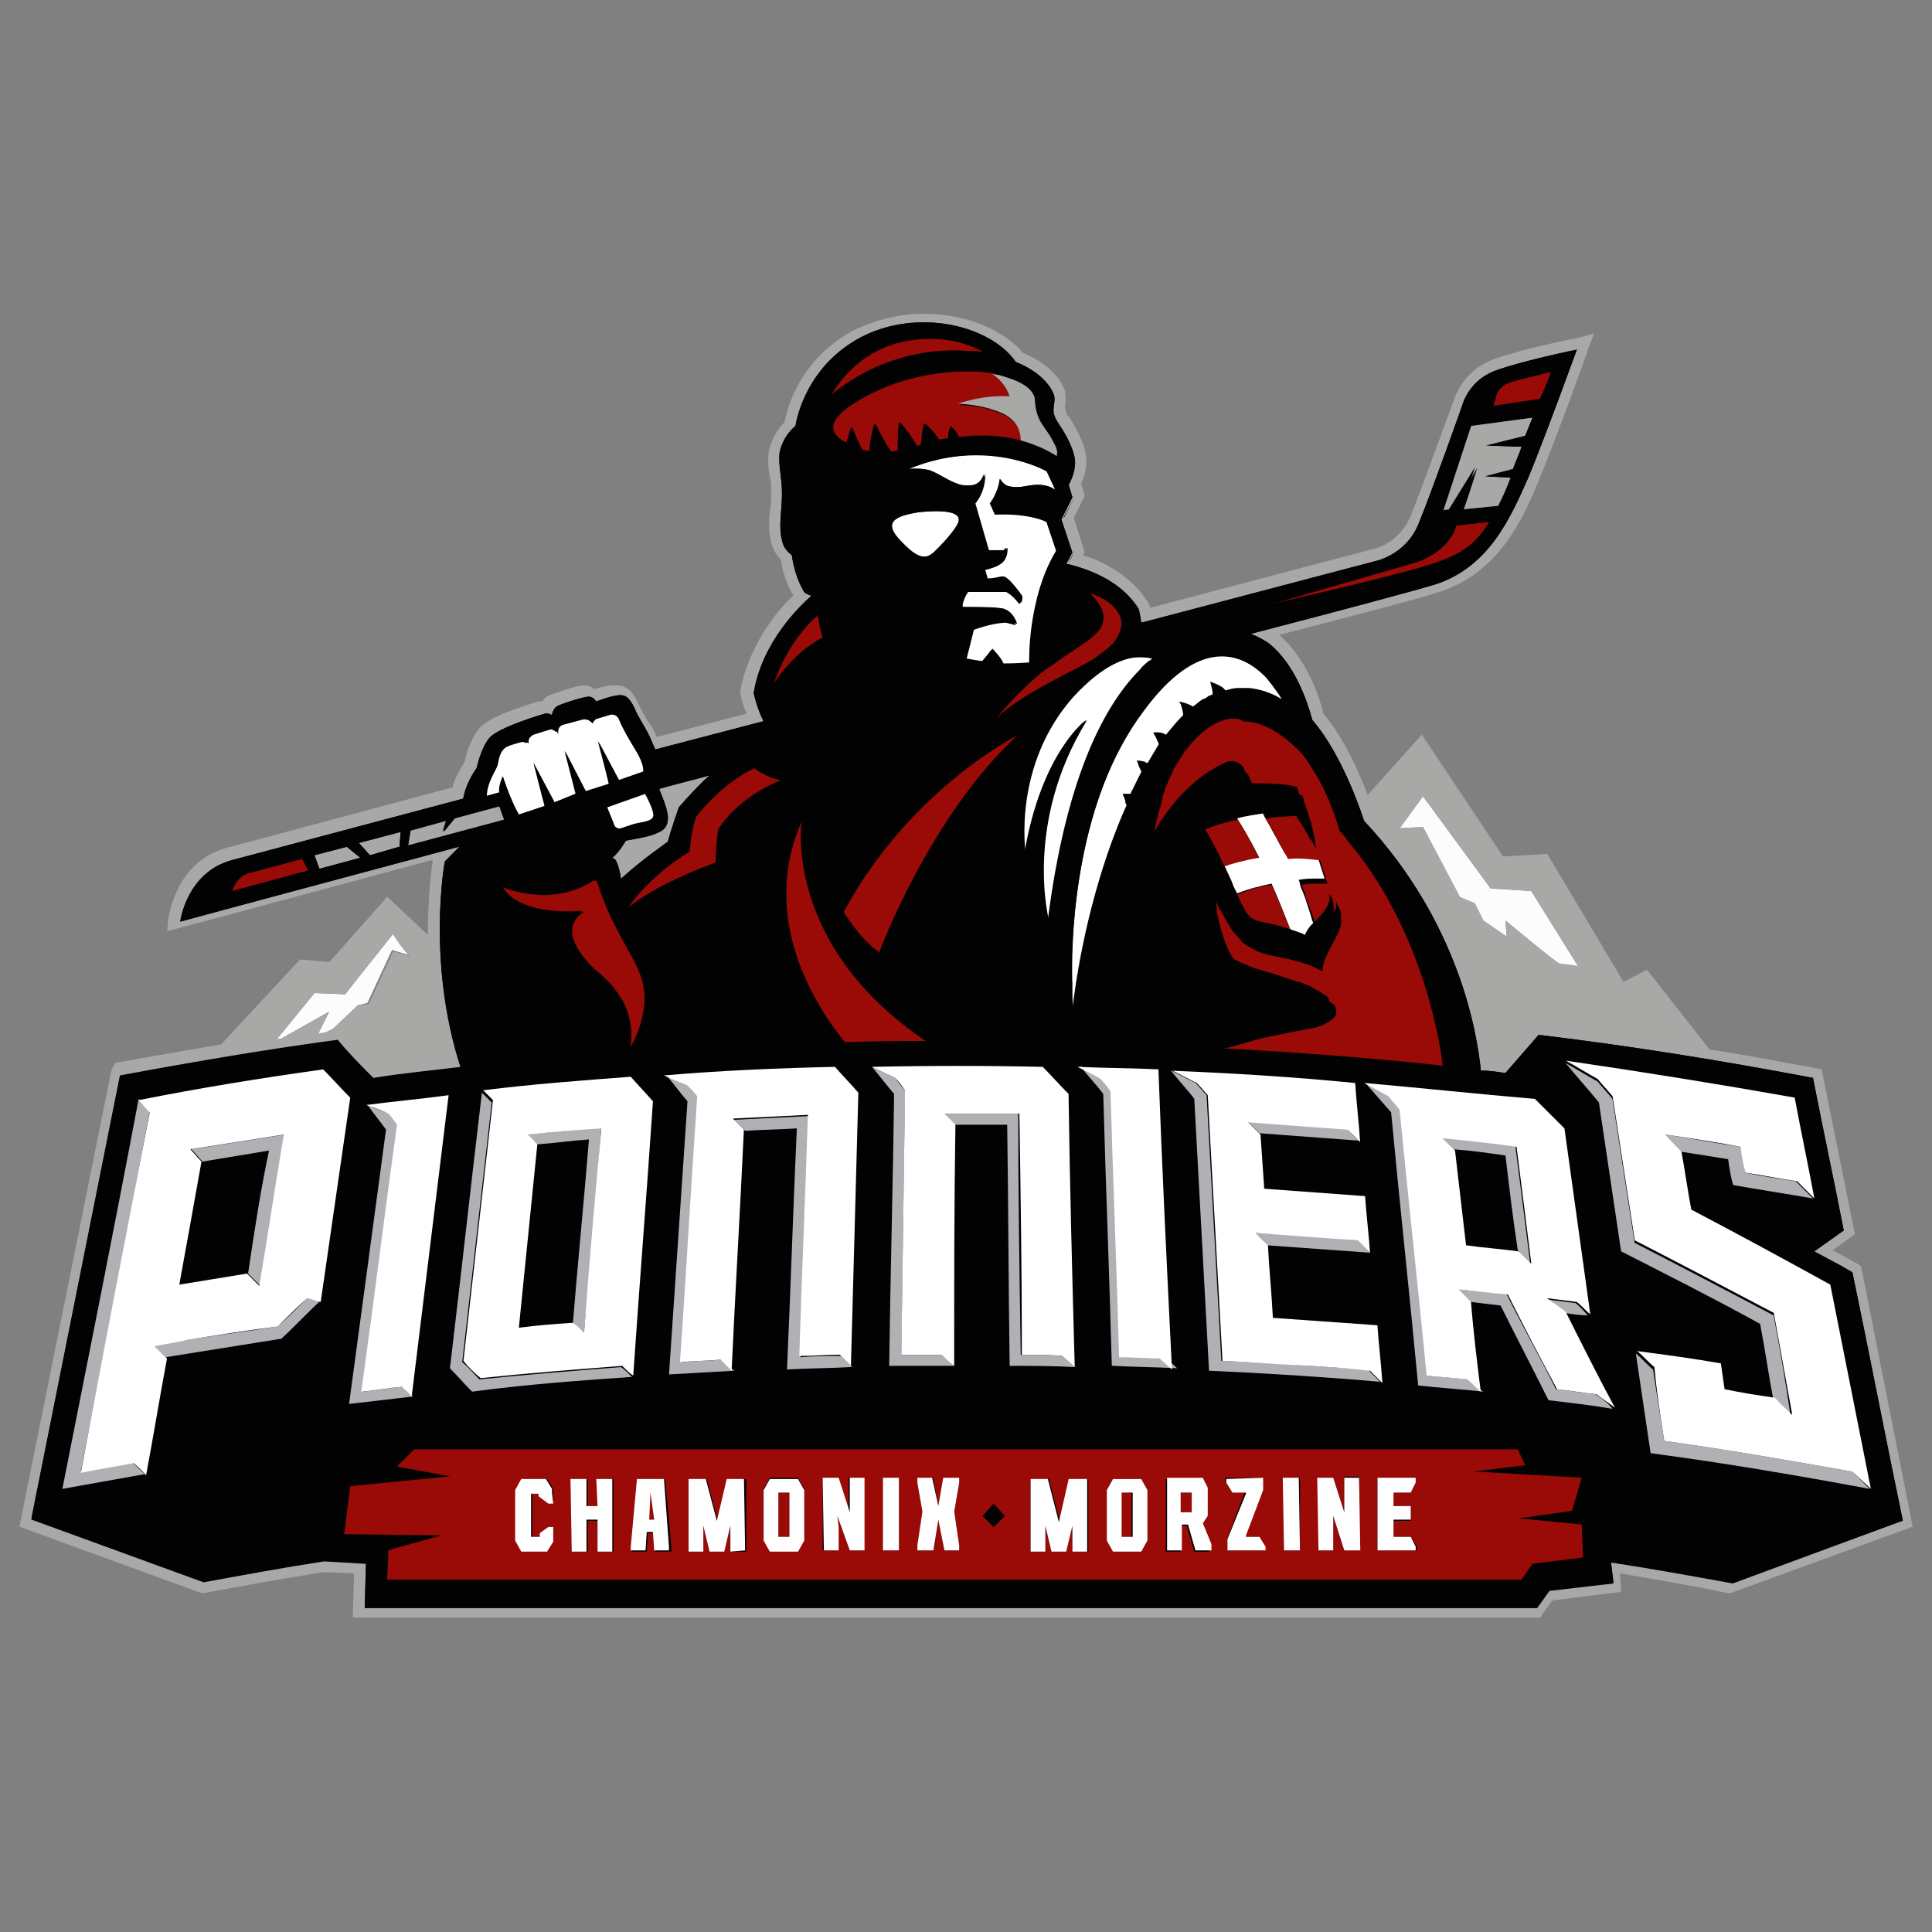 <?xml version="1.0" encoding="UTF-8"?>
<svg xmlns="http://www.w3.org/2000/svg" version="1.1" viewBox="0 0 250 250">
  <rect x="0" y="0" width="250" height="250" fill="#808080" stroke="none"/>
  <defs>
    <style>
      .cls-1 {
        fill: #020203;
      }

      .cls-2 {
        fill: #9a0a07;
      }

      .cls-3 {
        fill: #a8a8a7;
      }

      .cls-4 {
        fill: #b0b1b5;
      }

      .cls-5 {
        fill: #fff;
      }

      .cls-6 {
        fill: #fcfcfc;
      }
    </style>
  </defs>
  <!-- Generator: Adobe Illustrator 28.6.0, SVG Export Plug-In . SVG Version: 1.2.0 Build 709)  -->
  <g>
    <g id="Calque_1">
      <g>
        <path class="cls-6" d="M188.92,116.09l1.91.8,1.11,2.23,3.02,2.07-.16-2.07s6.69,5.57,7,5.57c.48.16,2.39.32,2.39.32l-6.05-9.71-5.25-.32-8.76-11.94-3.02,4.14,3.02-.16,4.78,9.07Z"/>
        <path class="cls-6" d="M46.28,130.09l1.27-.32,3.18-6.85,2.07.64-1.11-1.43-.96-1.43-6.05,7.96-3.98-.16-4.94,6.05c.16,0,.48,0,.64-.16l6.21-3.5-1.43,2.87c.32,0,.64-.16.96-.16l.96-.48,3.18-3.02Z"/>
        <path class="cls-3" d="M240.81,163.84l-.48-.32c-1.11-.64-2.07-1.11-3.18-1.75l2.87-2.07-4.3-21.33-.8-.16c-4.62-.8-9.07-1.75-13.69-2.39l-8.12-10.35-3.02,1.59-9.87-16.56-5.73.32-10.51-15.76-7,7.8c-1.11-2.87-3.02-7.32-5.73-10.51-.64-2.71-2.39-7.32-5.73-10.19,12.26-3.18,18.94-4.94,20.22-5.41,8.28-2.39,11.46-9.87,13.53-14.96,2.23-5.41,6.21-16.4,6.21-16.56l.8-2.07-2.39.64c-.32,0-7.16,1.43-10.67,2.71-3.82,1.43-4.94,4.78-5.09,5.25-.32.8-3.98,10.98-5.57,14.96-1.43,3.5-4.62,4.3-4.78,4.3h0l-28.97,7.64c0-.32-.16-.48-.16-.48v-.16l-.16-.16c-2.23-3.5-5.89-5.25-8.44-6.05l.32-.32h0l-1.43-4.46,1.43-2.87h0l-.48-1.59c.48-.96.8-2.23.64-3.66-.32-1.91-1.43-3.66-2.07-4.78-.16-.16-.16-.32-.32-.32-.32-.64-.32-.8-.32-1.43.16-.96,0-1.43,0-1.75-.16-.48-1.11-3.18-5.41-4.94-2.71-3.18-7.64-5.09-12.89-5.09-3.18,0-6.21.8-8.91,2.07-7,3.66-8.76,10.03-9.07,11.94-1.75,1.75-2.07,3.82-2.07,3.98h0c-.16,1.27,0,2.23.16,3.18.16.64.16,1.27.16,2.07,0,.64,0,1.43-.16,2.23-.16,1.43-.16,2.87.16,4.14.32,1.11.8,1.75,1.27,2.23.16,1.27.64,3.02,1.59,4.62-2.23,2.07-5.73,6.53-6.85,12.26v.32s.16,1.27.8,2.71l-11.62,3.02h0c-.32-.8-.8-1.59-1.27-2.23-.48-.8-.8-1.43-1.11-2.07-.32-.64-.96-2.39-2.87-2.39h-.8c-.64.16-1.43.32-2.07.48-.32-.32-.8-.48-1.27-.48-.96,0-4.14,1.11-4.78,1.43-.32.16-.48.48-.64.64h-.48c-1.43.48-6.53,1.91-7.8,3.66-1.11,1.43-1.59,3.34-1.75,4.14-.8,1.27-1.43,2.55-1.59,3.34l-29.13,7.8c-6.69,1.75-7.48,8.76-7.64,9.07l-.16,1.75,1.75-.48c4.3-1.11,22.45-6.05,32.63-8.76-.16,1.27-.64,4.78-.64,9.71l-5.25-4.94-7.48,8.44-3.82-.32-10.19,10.98c-4.62.8-9.23,1.59-13.69,2.39l-.48.8-11.94,59.22,23.56,8.6h.32c5.09-.96,10.35-1.91,15.44-2.71l3.98.16-.16,5.73h153.62l1.59-2.23,8.91-1.11-.16-2.39c4.78.8,9.39,1.59,14.01,2.55h.32l23.56-8.6-6.69-33.75ZM41.18,133.76l1.43-2.87-6.21,3.5c-.16,0-.48,0-.64.16l4.94-6.05,3.98.16,6.21-7.8.96,1.43,1.11,1.43-2.07-.64-3.18,6.85-1.43.16-3.18,3.02-.96.48c-.32.16-.64.16-.96.16M57.9,137.1v-.16.16h0M184.14,103.03l8.76,11.94,5.25.32,6.05,9.71s-1.91-.32-2.39-.32c-.48-.16-7-5.57-7-5.57l.16,2.07-3.02-2.07-1.11-2.23-1.91-.8-4.78-9.07-3.02.16,3.02-4.14Z"/>
        <path class="cls-1" d="M246.23,196.8c-2.23-10.67-4.3-21.49-6.53-32.16-1.59-.96-3.18-1.75-4.94-2.71l3.82-2.71c-1.27-6.53-2.71-13.21-3.98-19.74-11.78-2.23-23.56-4.14-35.5-5.57l-4.3,4.94c-1.11-.16-2.07-.32-3.18-.32-.48-4.94-2.87-19.26-15.12-32.32,0,0-2.55-8.28-6.69-13.05-.64-2.39-2.23-7.16-5.57-9.87-.64-.48-1.59-.96-2.39-1.27,12.89-3.34,21.65-5.73,23.24-6.21,7.48-2.07,10.35-8.76,12.74-14.17,2.23-5.41,6.21-16.4,6.21-16.4,0,0-7,1.43-10.51,2.71-3.5,1.27-4.3,4.46-4.3,4.46,0,0-3.82,10.83-5.57,15.12-1.59,4.3-5.73,5.09-5.73,5.09l-30.25,7.96c-.16-1.11-.32-1.75-.32-1.75-2.55-4.14-7.48-5.41-9.39-5.89.32-.48.48-.96.8-1.43h0l-1.43-4.3,1.43-2.87h0l-.48-1.59c.32-.64.96-1.91.8-3.34-.32-1.91-1.59-3.82-2.23-4.78-.48-.8-.64-1.27-.48-2.23.16-.96,0-1.27,0-1.27,0,0-.64-2.55-4.94-4.3-3.34-4.78-12.74-7-20.06-3.18-7.48,3.98-8.44,11.46-8.44,11.46-1.75,1.43-2.07,3.5-2.07,3.5-.16,1.75.32,3.18.32,5.25s-.48,4.3,0,6.05c.16.96.8,1.59,1.27,1.91.16,1.27.64,3.18,1.59,4.78,0,0,.32.32.96.48-1.43,1.27-6.37,5.89-7.48,12.58,0,0,.32,1.75,1.27,3.66l-14.01,3.66c-.16-.32-.32-.8-.48-1.11-.64-1.59-1.75-3.02-2.23-4.3-.64-1.27-1.11-1.75-2.23-1.59s-2.71.8-2.71.8c0,0-.32-.64-.96-.64s-3.66.96-4.14,1.27-.64,1.11-.64,1.11c-.48-.32-.96-.16-.96-.16,0,0-6.05,1.75-7.16,3.18s-1.59,3.82-1.59,3.82c-1.11,1.59-1.59,3.02-1.75,3.98l-29.93,7.96c-5.89,1.59-6.69,7.96-6.69,7.96,4.62-1.27,27.22-7.32,36.14-9.71-.48.48-1.27,1.27-1.91,2.07,0,0-2.39,12.89,2.07,26.59-3.82.48-7.48.8-11.3,1.43-1.59-1.59-3.18-3.18-4.62-4.94-9.39,1.27-18.78,2.87-28.18,4.62-3.82,19.1-7.64,38.21-11.46,57.31l22.29,8.12c5.25-.96,10.35-1.91,15.6-2.71l5.41.32-.16,5.73h151.71l1.59-2.23,8.28-.96-.32-2.71c5.25.8,10.51,1.75,15.76,2.71l21.97-8.12ZM86.4,105.42c-.16-1.11-.8-2.55-1.11-3.34,2.23-.64,4.3-1.11,6.53-1.75-1.43,1.27-2.87,2.87-3.98,4.14,0,0-.96,2.71-1.43,4.46,0,0-3.66,2.55-6.05,4.78-.32-2.07-.8-2.55-.8-2.55-.16,0-.16-.16-.32-.16.96-.8,1.75-2.23,1.75-2.23,0,0,3.18-.48,3.98-.96.96-.32,1.59-.96,1.43-2.39"/>
        <path class="cls-2" d="M110.43,52.25c-3.98,2.55-2.71,4.14-.8,5.09,0-.48.32-1.11.64-2.07,0,0,.64,1.59,1.27,2.87.32.16.8.16,1.11.32.16-.8.32-2.55.64-3.66,0,0,1.11,2.39,2.07,3.66.32,0,.64-.16.96-.16,0-.8,0-2.71.16-3.66,0,0,1.43,1.59,2.23,3.18.16,0,.32,0,.32-.16q.16,0,.32-.16c0-.64,0-1.91.32-2.71,0,0,1.11.8,1.91,2.23.32,0,.8-.16,1.27-.16,0-.48.16-1.11.16-1.59,0,0,.64.48,1.11,1.43,2.39-.32,5.25-.16,8.12.48,0-2.23-1.59-3.34-3.5-3.98-2.23-.8-4.62-.8-4.62-.8,3.5-1.27,6.53-1.11,6.53-1.11-.48-1.43-1.43-2.39-2.07-3.02-4.14-.64-11.78-.16-18.15,3.98"/>
        <path class="cls-2" d="M124.92,45.4c.96,0,1.75.16,2.39.16-1.43-.8-4.94-2.39-10.03-1.43-6.85,1.27-9.71,7-9.71,7,0,0,6.85-6.37,17.35-5.73"/>
        <path class="cls-3" d="M130.65,51.29s-3.02-.32-6.69.96c0,0,2.23,0,4.62.8,2.07.64,3.5,1.75,3.5,3.98,1.59.48,3.18,1.11,4.62,2.07.16-.48.16-.96-.32-1.75-.64-1.43-1.59-2.23-2.07-3.5s-.32-2.23-.48-2.55c-.16-.32-.48-1.59-3.82-2.55-.48-.16-.96-.32-1.59-.32.8.48,1.75,1.43,2.23,2.87"/>
        <path class="cls-1" d="M138.29,72.78c.32-.48.48-.96.8-1.43h0c-.32.48-.64.96-.8,1.43h0"/>
        <polygon class="cls-1" points="137.66 67.05 139.09 64.19 139.09 64.19 137.66 66.89 137.66 67.05"/>
        <path class="cls-2" d="M106.45,82.5c-.32-1.11-.48-2.07-.64-2.87-1.11.96-3.98,3.82-5.73,8.91,0,0,2.39-3.98,6.37-6.05"/>
        <path class="cls-5" d="M130.49,62.91c.64.16,1.27.16,2.23,0,.8-.16,2.39-.48,3.82.48l-1.11-2.39s-7.64-4.46-17.99-.32c0,0,1.59-.16,2.71.16,1.27.32,2.71,1.59,4.14,1.91,1.43.32,2.55,0,3.02-1.43,0,0,.16,2.07-1.27,3.82l1.75,6.05h2.07l.32-.32s.16.8-.48,1.75c-.64.8-2.39,1.11-2.39,1.11l.32,1.27s.48,0,1.27-.16c.64-.16.96,0,1.27.16.32.32,1.59,1.59,1.91,2.23,0,0,.16.48-.16.96,0,0-.96-1.27-1.75-1.59h-4.94s-.48.32-.64,1.11c-.32.8-.16.96-.16.96,0,0,4.14,0,4.78.16s1.75.64,2.23,2.07l-1.27-.32c-.64,0-2.07.16-4.3.96l-.96,3.82s1.43.32,2.07.32c0,0,.96-1.11,1.27-1.59,0,0,1.11,1.11,1.43,1.91,0,0,1.91,0,3.5-.16,0,0-.32-8.28,3.5-14.49l-1.27-3.82s-2.07-1.27-6.69-.96l-.64-1.43s1.11-1.43,1.27-3.18c0,0,.48.8,1.11.96"/>
        <path class="cls-5" d="M116.64,70.08c2.39,2.55,3.34,2.07,4.14,1.43,0,0,2.39-2.23,3.18-3.82.64-1.43-1.59-1.75-4.94-1.43-3.18.48-4.94,1.27-2.39,3.82"/>
        <path class="cls-5" d="M65.06,100.48s.96,3.02,2.07,4.94l3.34-1.11c-.32-1.59-1.43-5.57-1.43-5.57l2.71,5.09,2.87-.96c-.32-1.43-1.43-5.57-1.43-5.57l2.71,5.25,3.02-.96c-.32-1.43-1.43-5.57-1.43-5.57l2.71,5.09,3.18-1.11s0-.96-.96-2.71c-.96-1.43-1.75-2.87-2.23-4.14-.16-.48-.8-.8-1.27-.64l-1.59.48c-.16,0-.32.16-.48.32l-.16.32-.16-.16c-.32-.32-.8-.48-1.27-.32l-2.39.64c-.48.16-.64.48-.64.96v.32l-.16-.48c-.32-.16-.64-.32-.96-.16l-2.07.64c-.32.16-.64.48-.64.8v.32l-.32-.16c-.16,0-.32-.16-.64,0-.48.16-1.27.32-1.91.64-.8.48-.96,1.43-1.11,2.23-.16.8-1.43,2.23-1.43,4.3l1.75-.48c-.32-.16-.16-1.27.32-2.23"/>
        <path class="cls-5" d="M79.39,106.69c.16.32.64.64.96.48.48-.16.96-.32,1.43-.48.96-.32,2.39-.32,2.71-.96.32-.64-1.11-3.18-1.11-3.18l-4.94,1.75.96,2.39Z"/>
        <path class="cls-2" d="M200.7,48.11s-4.46,1.11-5.57,1.43c-1.11.48-1.59,1.43-1.59,1.43l-.64,1.59,6.37-.96c.96-2.07,1.43-3.5,1.43-3.5"/>
        <path class="cls-3" d="M190.83,60.53s-.8,2.71-1.75,5.41l4.78-.48c.48-.96,1.11-2.23,1.59-3.66l-3.34-.16,3.66-.96c.32-.96.8-1.91,1.11-2.87l-4.62-.16,5.09-1.27c.32-.8.64-1.59.96-2.39l-8.28,1.11-3.82,10.98,1.27-.16,3.34-5.41Z"/>
        <path class="cls-2" d="M192.74,67.53l-4.3.48c0,.16-.16.32-.16.48-1.27,3.18-5.09,4.3-5.09,4.3l-20.38,5.89s12.58-2.87,19.74-4.78c6.05-1.59,8.12-3.02,10.19-6.37"/>
        <path class="cls-2" d="M135.27,86.63c-3.5,2.71-6.53,6.53-6.53,6.53,3.02-3.18,10.51-6.37,12.89-7.96.8-.64,1.75-1.27,2.39-1.91.96-1.11,1.59-2.55.8-3.82-1.11-2.07-3.82-2.71-3.82-2.71,1.11,1.11,2.23,2.39,1.59,4.14-.64,1.59-3.34,2.87-6.53,5.25-.32.16-.48.32-.8.48"/>
        <path class="cls-2" d="M89.26,110.19c-5.73,3.5-8.12,7.48-8.12,7.48,4.14-3.5,11.62-6.05,11.62-6.05-.16-1.91.32-4.3.32-4.3,2.71-4.46,8.12-6.37,8.12-6.37-1.75-.32-3.5-1.59-3.5-1.59-4.46,2.07-7.64,6.37-7.64,6.37-.64,1.75-.8,4.46-.8,4.46"/>
        <path class="cls-2" d="M160.1,115.77c1.43,3.18,2.07,3.5,3.18,3.98.8.32,2.39.64,3.82.96-.96-2.39-1.75-4.46-2.55-6.21-1.43.16-3.02.64-4.46,1.27"/>
        <path class="cls-2" d="M160.1,106.06c-1.27.32-2.71.64-4.14,1.27,0,0,1.27,2.07,2.55,4.94.8-.32,2.55-.64,4.46-1.11-1.27-2.55-2.23-4.3-2.87-5.09"/>
        <path class="cls-5" d="M169.02,116.56c-.16-.48-.32-.8-.48-1.27-.16-.32-.32-.64-.32-.96,0-.16-.16-.32-.16-.48.8-.16,1.59-.16,2.07-.16h1.27l-.96-3.02c-1.43-.16-2.71-.16-4.14-.16-.32-.64-.64-1.11-.96-1.75-.32-.64-.64-1.11-.96-1.75-.16-.32-.48-.8-.64-1.11h0c0-.16-.16-.16-.16-.32h0c0-.16-.16-.16-.16-.32h0c-.96.16-2.23.32-3.34.64.64.96,1.59,2.55,2.87,5.09-1.91.32-3.66.8-4.46,1.11.32.8.8,1.59,1.11,2.55.16.32.32.64.48.96,1.59-.64,3.02-.96,4.46-1.27.8,1.75,1.59,3.82,2.55,6.21.8.16,1.59.48,2.07.8,0,0,.32-.8.96-1.43,0-.16-.16-.48-.32-.8-.16-.64-.48-1.59-.8-2.55"/>
        <path class="cls-2" d="M153.42,96.98c0,.16-.16.16-.16.32-.48.8-1.11,1.59-1.59,2.71-.16.48-.48.96-.64,1.43-.16.32-.32.64-.32.96-.16.32-.32.64-.32,1.11-.16.32-.16.8-.32,1.11-.48,1.59-.8,3.34-1.11,5.25,0,.32-.16.64-.16,1.11,0,0,3.34-8.28,10.51-11.3.16-.16.48-.16.64-.16h.32c.16,0,.32,0,.48.16.32.16.64.32.8.64,0,.16.16.16.16.32h0c0,.16.16.32.16.48.16.32.48.8.64,1.27h0c1.59,0,4.62.16,5.89.48l.16.16c0,.16.16.32.16.48v.16c.16.48.48,1.27.8,2.39q0,.16.16.32v.32c.32.96.48,2.07.64,3.18h0s-.8-1.59-1.75-3.02c-.32-.48-.64-.8-.8-1.27,0,0-1.75,0-3.98.32h0c0,.16.16.16.16.32h0c0,.16.16.16.16.32h0c.32.32.48.8.64,1.11.32.64.64,1.11.96,1.75.32.64.64,1.11.96,1.75,1.43-.16,2.71,0,4.14.16l.96,3.02h-1.27c-.64,0-1.27,0-2.07.16,0,.16.16.32.16.48.16.32.32.64.32.96.16.48.32.96.48,1.27.32.96.64,1.75.96,2.55.16.32.16.64.32.8h0c.48-.48,1.59-1.43,2.07-2.55v-.16c0-.16.16-.32.16-.48v-.64s.16.32.48.96c.16.32.16.8.16,1.59,0,1.27-1.27,2.87-1.91,4.46-.32.64-.48,1.27-.48,1.91h-.16c-.48-.32-1.75-.96-3.82-1.43-.16,0-.32-.16-.64-.16-1.43-.32-2.71-.48-3.82-.96-.16,0-.32-.16-.32-.16-.64-.32-1.11-.64-1.59-.96-.64-.64-1.27-1.91-1.91-3.02-.16-.32-.32-.64-.48-.8-.16-.48-.48-.96-.64-1.27s-.32-.64-.48-.8h0c0,.16,0,.64.16,1.43h0v.48h0c.32,1.43.8,3.66,1.75,5.41.16.32.32.48.48.8.32.32.64.64.96.96.16.16.48.32.64.32.32.16.64.32,1.11.48.32.16.48.16.8.32.64.16,1.43.48,2.23.64.16,0,.32.16.48.16.48.16.96.32,1.43.48.32.16.64.16.96.32.16,0,.32.16.48.16.32.16.64.32.96.32.16,0,.32.16.48.16.32.16.8.48,1.11.64.16,0,.16.16.32.16.16.16.32.16.48.32.16.16.48.32.64.48v.16c.16.32.16.48.16.64h0c0,.48-.32.96-1.27,1.43-.48.32-1.27.64-2.39.8-1.91.32-4.14.8-6.37,1.27-.48.16-1.11.32-1.59.48-.16,0-.32.16-.64.16-.96.32-1.91.48-2.87.8-.32.16-.64.16-.96.32-.32.16-.64.32-.96.32,10.51.48,21.01,1.43,31.68,2.39-.16-1.59-2.07-16.87-11.94-28.65-.48-.64-.96-1.11-1.43-1.75,0,0-.8-3.5-2.87-7-.16-.16-.16-.32-.32-.48-.48-.8-1.11-1.59-1.59-2.39-.16-.32-.48-.48-.64-.8-4.14-4.46-7-4.46-7.8-4.46-1.27-.96-4.46-.32-7.48,3.66"/>
        <polygon class="cls-3" points="40.71 110.67 41.34 112.42 46.76 110.99 45 109.56 40.71 110.67"/>
        <polygon class="cls-3" points="64.59 104.3 58.7 105.9 57.26 107.65 57.74 106.06 53.12 107.33 52.81 109.4 65.22 106.06 64.59 104.3"/>
        <polygon class="cls-3" points="39.91 112.74 39.91 112.74 29.88 115.45 39.91 112.74"/>
        <polygon class="cls-3" points="47.87 110.67 51.69 109.56 51.85 107.65 46.44 109.08 47.87 110.67"/>
        <path class="cls-2" d="M32.11,112.9s-1.43.48-2.07,2.39l10.03-2.71-.8-1.75-7.16,2.07Z"/>
        <path class="cls-5" d="M138.77,127.07h0v1.59h0c0,1.27.16,1.91.16,1.91.96-8.12,3.34-18.15,7-26.27q0-.16-.16-.32c-.16-.32-.16-.64-.32-.96v-.16h.96c.48-.96.96-1.91,1.43-2.87-.16-.32-.16-.8-.48-1.11,0-.16-.16-.32-.16-.32h0c.16,0,.64,0,1.11.16q.16,0,.32.16c.48-.8.96-1.59,1.43-2.39v-.16c-.16-.48-.32-.96-.64-1.27v-.16h.32c.32,0,.8,0,1.27.32.64-.96,1.43-1.75,2.23-2.55,0-.48-.16-.96-.32-1.43q0-.16-.16-.32s.8,0,1.43.48c.16,0,.16.16.32.16.48-.32.8-.64,1.27-.96.16-.16.48-.32.64-.32.16-.16.48-.16.64-.32,0-.48-.16-1.11-.32-1.59,0,0,.16,0,.48.16.48.16,1.11.32,1.43.96h0c.48-.16.96-.16,1.59-.32h1.59c1.43.16,2.87.64,4.14,1.43,0-.16-.16-.16-.16-.32-.16-.16-.16-.32-.32-.48s-.32-.48-.48-.64c-.32-.48-.8-.96-1.11-1.43-3.34-3.5-8.91-5.25-15.92,4.3-8.6,11.46-9.39,28.02-9.23,35.02"/>
        <path class="cls-5" d="M138.93,90.14c-7.96,8.91-6.21,20.22-6.21,20.22h0c2.07-13.21,7.96-17.19,7.96-17.19-8.28,13.37-4.94,25.95-4.94,25.95,2.23-17.51,6.85-27.38,11.94-32.48.32-.32.8-.8,1.11-1.11.16-.16.32-.32.48-.32-.48-.16-.96-.16-1.43-.16-2.07-.16-5.09.96-8.91,5.09"/>
        <path class="cls-2" d="M103.75,106.22c-5.73,12.89,2.23,24.52,5.57,28.65,3.5-.16,7-.16,10.51-.16-18.63-12.58-16.08-28.5-16.08-28.5"/>
        <path class="cls-2" d="M113.78,123.25s6.53-17.67,17.99-28.18c0,0-14.01,6.85-22.61,22.92,0,0,2.07,3.5,4.62,5.25"/>
        <path class="cls-2" d="M83.05,126.43c-.64-2.07-2.07-4.14-3.66-7.32-1.11-2.39-1.75-4.14-2.07-5.09-.16-.32-.48-.32-.8-.16-5.25,3.5-11.62.8-11.62.8,2.55,4.14,10.51,3.18,10.51,3.18,0,0-2.87,1.43-.8,4.78s3.5,3.02,5.57,6.37,1.11,7,1.11,7c2.39-3.82,2.39-7.48,1.75-9.55"/>
        <path class="cls-1" d="M188.12,148.72c.48,4.14.96,8.12,1.43,12.26,2.23.32,4.62.48,6.85.8-.48-4.14-.96-8.12-1.59-12.26-2.07-.32-4.46-.48-6.69-.8"/>
        <path class="cls-1" d="M76.21,147.45c-2.23.16-4.46.32-6.69.64-.8,7.96-1.59,15.76-2.39,23.72,2.39-.16,4.62-.48,7-.64.64-7.96,1.43-15.76,2.07-23.72"/>
        <path class="cls-1" d="M215.5,146.97c3.18.48,6.53.96,9.71,1.59-3.18-.64-6.37-1.11-9.71-1.59"/>
        <path class="cls-1" d="M32.11,164.8c.8-5.25,1.75-10.51,2.55-15.76-2.87.48-5.73.96-8.6,1.43-.96,5.25-1.91,10.51-2.87,15.92,3.02-.8,5.89-1.27,8.91-1.59"/>
        <path class="cls-1" d="M10.46,190.43c2.23-.48,4.46-.8,6.85-1.27-2.39.48-4.62.96-6.85,1.27"/>
        <path class="cls-1" d="M246.23,196.8c-2.23-10.67-4.3-21.49-6.53-32.16-1.59-.96-3.18-1.75-4.94-2.71l3.82-2.71c-1.27-6.53-2.71-13.21-3.98-19.74-11.78-2.23-23.56-4.14-35.5-5.57l-4.3,4.94c-1.11-.16-2.07-.32-3.18-.32-.48-4.94-2.87-19.26-15.12-32.32,0,0-2.55-8.28-6.69-13.05-.64-2.39-2.23-7.16-5.57-9.87-.64-.48-1.59-.96-2.39-1.27,12.89-3.34,21.65-5.73,23.24-6.21,7.48-2.07,10.35-8.76,12.74-14.17,2.23-5.41,6.21-16.4,6.21-16.4,0,0-7,1.43-10.51,2.71-3.5,1.27-4.3,4.46-4.3,4.46,0,0-3.82,10.83-5.57,15.12-1.59,4.3-5.73,5.09-5.73,5.09l-30.25,7.96c-.16-1.11-.32-1.75-.32-1.75-2.55-4.14-7.48-5.41-9.39-5.89h0c.32-.48.48-.96.8-1.43h0l-1.43-4.3h0l1.43-2.87h0l-.48-1.59c.32-.64.96-1.91.8-3.34-.32-1.91-1.59-3.82-2.23-4.78-.48-.8-.64-1.27-.48-2.23.16-.96,0-1.27,0-1.27,0,0-.64-2.55-4.94-4.3-3.34-4.78-12.74-7-20.06-3.18-7.48,3.98-8.44,11.46-8.44,11.46-1.75,1.43-2.07,3.5-2.07,3.5-.16,1.75.32,3.18.32,5.25s-.48,4.3,0,6.05c.16.96.8,1.59,1.27,1.91.16,1.27.64,3.18,1.59,4.78,0,0,.32.32.96.48-1.43,1.27-6.37,5.89-7.48,12.58,0,0,.32,1.75,1.27,3.66l-14.01,3.66c-.16-.32-.32-.8-.48-1.11-.64-1.59-1.75-3.02-2.23-4.3-.64-1.27-1.11-1.75-2.23-1.59s-2.71.8-2.71.8c0,0-.32-.64-.96-.64s-3.66.96-4.14,1.27-.64,1.11-.64,1.11c-.48-.32-.96-.16-.96-.16,0,0-6.05,1.75-7.16,3.18s-1.59,3.82-1.59,3.82c-1.11,1.59-1.59,3.02-1.75,3.98l-29.93,7.96c-5.89,1.59-6.69,7.96-6.69,7.96,4.62-1.27,27.22-7.32,36.14-9.71l-1.91,1.91s-2.39,12.89,2.07,26.59c-3.82.48-7.48.8-11.3,1.43-1.59-1.59-3.18-3.18-4.62-4.94-9.39,1.27-18.78,2.87-28.18,4.62-3.82,19.1-7.64,38.21-11.46,57.31l22.29,8.12c5.25-.96,10.35-1.91,15.6-2.71l5.41.32-.16,5.73h151.71l1.59-2.23,8.28-.96-.32-2.71c5.25.8,10.51,1.75,15.76,2.71l21.97-7.96ZM193.69,50.97s.48-1.11,1.59-1.43c1.11-.48,5.57-1.43,5.57-1.43,0,0-.48,1.59-1.27,3.66l-6.37.96.48-1.75ZM190.35,55.11l8.28-1.11c-.32.8-.64,1.59-.96,2.39l-5.09,1.27,4.62.16c-.32.96-.8,1.91-1.11,2.87l-3.66.96,3.34.16c-.64,1.43-1.11,2.71-1.59,3.66l-4.78.48c.96-2.71,1.75-5.41,1.75-5.41l-3.18,5.57-1.27.16,3.66-11.14ZM183.19,72.78s3.82-1.11,5.09-4.3c0-.16.16-.32.16-.48l4.3-.48c-2.07,3.34-4.14,4.62-10.03,6.21-7,1.91-19.74,4.78-19.74,4.78l20.22-5.73ZM198.47,142.51h0l3.82,3.82c1.11,7.96,2.23,16.08,3.34,24.04h0c-.96-.16-2.07-.32-3.02-.32,2.07,4.14,4.3,8.28,6.37,12.42h0c-2.71-.32-5.57-.8-8.28-1.11-2.07-4.14-4.3-8.12-6.21-12.26-1.27-.16-2.55-.32-3.98-.48.48,3.82.96,7.8,1.27,11.62h0c-2.87-.32-5.57-.64-8.44-.8-1.11-11.78-2.39-23.56-3.5-35.34-1.11-1.27-2.23-2.55-3.34-3.82h0c7.32.48,14.65,1.27,21.97,2.23M88.78,142.51c-.96-1.11-1.75-2.23-2.71-3.34,7.32-.48,14.81-.8,22.13-1.11.96,1.11,2.07,2.23,3.02,3.34-.32,11.78-.64,23.56-.96,35.34-2.87,0-5.57.16-8.44.32.48-10.35.8-20.85,1.27-31.2-2.23.16-4.46.16-6.69.32-.48,10.35-1.11,20.85-1.59,31.2-2.87.16-5.57.32-8.44.48.8-11.78,1.59-23.56,2.39-35.34M128.74,66.58c4.62-.16,6.69.96,6.69.96l1.27,3.66c-3.82,6.21-3.34,14.49-3.34,14.49-1.43.16-3.5.16-3.5.16-.32-.8-1.43-1.91-1.43-1.91-.32.48-1.27,1.59-1.27,1.59-.48,0-2.07-.32-2.07-.32l.96-3.82c2.23-.8,3.66-1.11,4.3-.96.64,0,1.27.32,1.27.32-.48-1.59-1.59-2.07-2.23-2.07-.64-.16-4.78-.16-4.78-.16,0,0-.16-.16.16-.96s.64-1.11.64-1.11h4.94c.8.32,1.75,1.59,1.75,1.59.32-.48.16-.96.16-.96-.32-.48-1.43-1.91-1.91-2.23-.32-.32-.64-.32-1.27-.16s-1.27.16-1.27.16l-.32-1.11s1.75-.32,2.39-1.11.48-1.75.48-1.75l-.32.32h-2.07l-1.75-6.05c1.43-1.75,1.27-3.82,1.27-3.82-.48,1.43-1.59,1.59-3.02,1.43-1.43-.32-2.87-1.43-4.14-1.91-1.27-.32-2.71-.16-2.71-.16,10.35-4.3,17.99.32,17.99.32l.96,2.39c-1.27-.96-3.02-.64-3.82-.48s-1.43.16-2.23,0c-.64-.16-1.11-.96-1.11-.96-.16,1.75-1.27,3.18-1.27,3.18l.64,1.43ZM119.03,66.26c3.34-.32,5.57,0,4.94,1.43s-3.18,3.82-3.18,3.82c-.96.8-1.75,1.11-4.14-1.43-2.55-2.55-.8-3.34,2.39-3.82M131.77,95.07c-11.46,10.51-17.99,28.18-17.99,28.18-2.71-1.75-4.62-5.25-4.62-5.25,8.6-15.92,22.61-22.92,22.61-22.92M175.86,147.61c-4.3-.32-8.6-.64-12.89-.96.16,2.39.32,4.62.48,7,4.46.32,8.76.64,13.05.96.16,2.39.48,4.94.64,7.32-4.46-.32-8.91-.64-13.37-.96.16,3.18.48,6.21.64,9.39,4.46.32,9.07.64,13.53.96.16,2.55.48,4.94.64,7.48-7.32-.64-14.81-1.11-22.13-1.43-.64-11.78-1.27-23.56-1.91-35.18-1.11-1.27-2.07-2.39-3.02-3.66,7.8.32,15.76.8,23.56,1.59.32,2.39.48,4.94.8,7.48M151.98,177.22c-2.87-.16-5.57-.16-8.44-.32-.32-11.78-.8-23.56-1.11-35.18-.96-1.27-2.07-2.39-3.02-3.66,3.66.16,7.16.16,10.83.32.64,13.05,1.11,25.95,1.75,38.84M138.93,176.74c-2.87,0-5.57-.16-8.44-.16,0-10.35-.16-20.7-.16-31.04h-6.85c0,10.35,0,20.85-.16,31.2h-8.44c.16-11.78.48-23.4.64-35.18-.96-1.11-1.91-2.39-2.87-3.5,7.32-.16,14.81-.16,22.13,0,1.11,1.11,2.07,2.23,3.18,3.5.48,11.62.8,23.4.96,35.18M167.9,96.82c.16.32.48.48.64.8.64.8,1.11,1.59,1.59,2.39.16.16.16.32.32.48,2.07,3.66,2.87,7,2.87,7,.48.48.96,1.11,1.43,1.75,9.87,11.94,11.78,27.22,11.94,28.65-10.51-1.11-21.01-1.91-31.68-2.39.32-.16.64-.32.96-.32.32-.16.64-.16.96-.32.96-.32,1.91-.64,2.87-.8.16,0,.32-.16.64-.16.48-.16,1.11-.32,1.59-.48,2.23-.48,4.46-.96,6.37-1.27,1.11-.16,1.91-.48,2.39-.8.96-.48,1.27-1.11,1.27-1.43h0c0-.16,0-.48-.16-.64v-.16c-.16-.16-.32-.32-.64-.48-.16-.16-.32-.16-.48-.32-.16,0-.16-.16-.32-.16-.32-.16-.8-.48-1.11-.64-.16,0-.32-.16-.48-.16-.32-.16-.64-.32-.96-.32-.16,0-.32-.16-.48-.16-.32-.16-.64-.16-.96-.32-.48-.16-.96-.32-1.43-.48-.16,0-.32-.16-.48-.16-.8-.16-1.59-.48-2.23-.64-.32-.16-.48-.16-.8-.32-.32-.16-.8-.32-1.11-.48-.16-.16-.48-.16-.64-.32-.32-.32-.64-.48-.96-.96-.16-.32-.32-.48-.48-.8-.96-1.75-1.59-3.82-1.75-5.41h0v-.48h0c-.16-.8-.16-1.27-.16-1.43h0c.16.16.32.48.48.8.16.48.48.8.64,1.27.16.32.32.64.48.8.64,1.11,1.27,2.39,1.91,3.02.48.48.96.8,1.59.96.16,0,.32.16.32.16,1.11.48,2.55.64,3.82.96.16,0,.32.16.64.16,2.07.48,3.34,1.27,3.82,1.43h.16c0-.64.16-1.27.48-1.91.8-1.59,1.91-3.18,1.91-4.46,0-.64-.16-1.11-.16-1.59-.16-.64-.48-.96-.48-.96v.64c0,.16,0,.32-.16.48v.16c-.48,1.11-1.59,2.07-2.07,2.55h0c-.64.64-.96,1.43-.96,1.43-.48-.32-1.27-.48-2.07-.8-1.43-.48-3.02-.8-3.82-.96-1.11-.32-1.75-.64-3.18-3.98-.16-.32-.32-.64-.48-.96-.32-.96-.8-1.75-1.11-2.55-1.43-2.87-2.55-4.94-2.55-4.94,1.43-.48,2.87-.96,4.14-1.27,1.27-.32,2.39-.48,3.34-.64h0c2.23-.32,3.98-.32,3.98-.32.32.32.64.8.8,1.27.96,1.43,1.75,3.02,1.75,3.02-.16-1.11-.48-2.23-.64-3.18v-.32c0-.16,0-.32-.16-.32-.32-.96-.48-1.75-.8-2.39v-.16c0-.16-.16-.32-.16-.48s-.16-.16-.16-.16c-1.27-.48-4.14-.48-5.89-.48h0c-.16-.48-.48-.8-.64-1.27,0-.16-.16-.32-.16-.48h0c0-.16-.16-.16-.16-.32-.16-.32-.48-.48-.8-.64-.16,0-.32-.16-.48-.16h-.32c-.16,0-.48,0-.64.16-7,3.02-10.51,11.3-10.51,11.3h0c0-.32.16-.8.16-1.11.32-1.91.64-3.66,1.11-5.25.16-.32.16-.8.32-1.11s.16-.64.32-1.11c.16-.32.32-.64.32-.96.16-.48.48-.96.64-1.43.48-.96.96-1.91,1.59-2.71,0-.16.16-.16.16-.32,2.87-3.98,6.21-4.62,6.69-4.62,1.43.96,4.3.96,8.44,5.41M163.76,87.59c.48.48.8.96,1.11,1.43.16.16.32.48.48.64.16.16.16.32.32.48,0,.16.16.16.16.32-1.27-.8-2.71-1.27-4.14-1.43h-1.59c-.48,0-.96.16-1.59.32-.32-.48-.96-.8-1.43-.96-.32-.16-.48-.16-.48-.16.16.64.32,1.11.32,1.59-.16.16-.48.16-.64.32-.16.16-.48.32-.64.32-.48.32-.8.64-1.27.96-.16,0-.16-.16-.32-.16-.64-.32-1.43-.48-1.43-.48q0,.16.16.32c.16.48.32,1.11.32,1.43-.8.8-1.43,1.59-2.23,2.55-.48-.32-.96-.32-1.27-.32h-.32v.16c.32.48.48.96.64,1.27v.16c-.48.8-.96,1.59-1.43,2.39q-.16,0-.32-.16c-.48-.16-.96-.16-1.11-.16h0c.16.16.16.32.16.32.16.48.32.8.48,1.11-.48.96-.96,1.91-1.43,2.87h-.96v.16c.16.32.32.64.32.96q0,.16.16.32c-3.66,8.12-6.05,18.15-7,26.27h0s0-.64-.16-1.91h0v-1.59h0c0-6.85.8-23.4,9.23-35.02,7-9.39,12.58-7.8,15.92-4.3M147.84,85.04c.48,0,.96.16,1.27.16-.16.16-.32.32-.48.32-.32.32-.8.64-1.11,1.11-5.09,5.09-9.71,14.96-11.94,32.48,0,0-3.5-12.58,4.94-25.95,0,0-5.73,4.14-7.96,17.19,0,0-1.59-11.3,6.21-20.22,3.98-4.14,7-5.25,9.07-5.09M142.59,80.9c.64-1.75-.48-3.02-1.59-4.14,0,0,2.71.64,3.82,2.71.64,1.27.16,2.55-.8,3.82-.64.64-1.43,1.43-2.39,1.91-2.23,1.43-9.71,4.62-12.89,7.96,0,0,2.87-3.82,6.53-6.53.16-.16.48-.32.64-.48,3.34-2.39,6.05-3.66,6.69-5.25M130.17,48.75c3.34,1.11,3.66,2.23,3.82,2.55.16.32,0,1.27.48,2.55s1.43,2.07,2.07,3.5c.32.8.32,1.43.32,1.75-1.43-.96-3.02-1.59-4.62-2.07-2.87-.8-5.73-.8-8.12-.48-.48-.96-1.11-1.43-1.11-1.43-.32.64-.32,1.27-.32,1.59-.48,0-.8.16-1.27.16-.8-1.27-1.91-2.07-1.91-2.07-.16.96-.32,2.07-.32,2.71q-.16,0-.32.16c-.16,0-.32,0-.32.16-.8-1.59-2.23-3.18-2.23-3.18-.16.96-.16,2.87-.16,3.66-.32,0-.64.16-.96.16-.8-1.27-2.07-3.66-2.07-3.66-.32,1.11-.64,2.71-.64,3.66-.32,0-.64-.16-1.11-.32-.64-1.11-1.27-2.87-1.27-2.87-.32.96-.48,1.75-.64,2.07-1.91-.96-3.02-2.55.8-5.09,6.37-4.14,14.01-4.62,18.15-3.98.8.16,1.27.32,1.75.48M117.28,44.13c5.09-.96,8.6.64,10.03,1.43-.8-.16-1.59-.16-2.39-.16-10.67-.64-17.35,5.73-17.35,5.73,0,0,2.87-5.89,9.71-7M105.82,79.63c.16.8.32,1.75.64,2.87-3.98,2.07-6.37,6.05-6.37,6.05,1.75-5.25,4.62-8.12,5.73-8.91M97.54,99.37s1.59,1.27,3.5,1.59c0,0-5.25,1.91-8.12,6.37,0,0-.32,2.23-.32,4.3,0,0-7.48,2.55-11.62,6.05,0,0,2.39-3.98,8.12-7.48,0,0,.16-2.71.8-4.46,0,0,3.18-4.3,7.64-6.37M80.35,129.14c-2.07-3.34-3.5-3.02-5.57-6.37s.8-4.78.8-4.78c0,0-8.12.96-10.51-3.18,0,0,6.21,2.71,11.62-.8.32-.16.64,0,.64.32.32.96.96,2.87,2.07,5.09,1.59,3.18,3.02,5.25,3.66,7.32.64,2.07.64,5.73-1.59,9.55,0-.32.96-3.82-1.11-7.16M86.4,105.42c-.16-1.11-.8-2.55-1.11-3.34,2.23-.64,4.3-1.11,6.53-1.75-1.43,1.27-2.87,2.87-3.98,4.14,0,0-.96,2.71-1.43,4.46,0,0-3.66,2.55-6.05,4.78-.32-2.07-.8-2.55-.8-2.55-.16,0-.16-.16-.32-.16.96-.8,1.75-2.23,1.75-2.23,0,0,3.18-.48,3.98-.96.96-.32,1.59-.96,1.43-2.39M84.64,105.9c-.32.64-1.75.64-2.71.96-.48.16-1.11.32-1.43.48-.48.16-.8-.16-.96-.48l-.96-2.39,4.94-1.75c-.16-.16,1.43,2.39,1.11,3.18M64.11,98.89c.16-.8.32-1.75,1.11-2.23.64-.32,1.43-.64,1.91-.64h.64l.32.16v-.32c0-.32.32-.64.64-.8l2.07-.64c.32-.16.8,0,.96.16l.32.16v-.16c0-.48.32-.8.64-.96l2.39-.64c.48-.16.96,0,1.27.32l.16.16.16-.32c.16-.16.32-.16.48-.32l1.59-.48c.48-.16.96.16,1.27.64.48,1.27,1.43,2.71,2.23,4.14,1.11,1.75.96,2.71.96,2.71l-3.18,1.11-2.71-5.09s1.11,4.14,1.43,5.57l-3.02.96-2.71-5.25s1.11,4.3,1.43,5.57l-2.71,1.11-2.71-5.09s.96,3.98,1.43,5.57l-3.34,1.11c-1.11-1.91-2.07-4.94-2.07-4.94-.48.96-.48,2.07-.48,2.07l-1.75.48c-.16-1.91,1.27-3.34,1.27-4.14M39.91,112.74l-10.03,2.71c.64-1.91,2.07-2.39,2.07-2.39l7.16-1.91.8,1.59ZM41.34,112.42l-.8-1.75,4.3-1.11,1.75,1.43-5.25,1.43ZM51.69,109.56l-3.82,1.11-1.43-1.59,5.41-1.43-.16,1.91ZM52.81,109.4l.32-1.91,4.62-1.27-.32,1.43,1.43-1.75,5.89-1.59.64,1.75-12.58,3.34ZM103.75,106.22s-2.39,16.08,16.08,28.5c-3.5,0-7,.16-10.51.16-3.5-4.14-11.3-15.76-5.57-28.65M62.52,141.24c6.37-.64,12.74-1.27,19.1-1.75.96,1.11,1.91,2.07,2.87,3.18-.8,11.78-1.75,23.56-2.55,35.5-6.85.48-13.69,1.11-20.54,1.75-.96-.96-1.91-2.07-2.87-3.02,1.27-11.94,2.71-23.88,3.98-35.66M58.22,141.72c-1.59,13.05-3.18,25.95-4.78,39-2.87.32-5.57.64-8.28.96,1.59-11.78,3.18-23.72,4.78-35.5-.8-1.11-1.59-2.07-2.39-3.18,3.5-.48,7.16-.96,10.67-1.27M21.6,175.62c-.96,5.09-1.75,10.03-2.71,15.12-3.5.64-7.16,1.27-10.67,1.91,3.18-16.87,6.53-33.59,9.71-50.46,7.96-1.43,15.92-2.71,23.88-3.98,1.11,1.27,2.39,2.55,3.5,3.66-1.27,8.76-2.55,17.67-3.82,26.43-1.75,1.59-3.34,3.34-5.09,4.94l-14.81,2.39M198.47,202.37l-1.43,2.07H50.26l.16-3.82,6.85-1.91-12.58-.16.8-6.21,12.89-1.27-6.85-1.27,2.23-2.23h142.64l.96,2.07-6.69.8,14.01.8-1.27,4.3-6.85.96,8.12.8.32,4.3-6.53.8ZM211.68,175.15c3.66.48,7.16,1.11,10.83,1.59.16,1.11.32,2.23.48,3.34,2.23.32,4.3.64,6.53,1.11-.64-3.34-1.11-6.69-1.75-10.03-6.05-3.18-12.1-6.37-17.99-9.39-.96-6.37-1.91-12.89-2.87-19.26-1.43-1.75-2.87-3.34-4.3-5.09,9.87,1.27,19.74,2.87,29.61,4.78.8,4.3,1.75,8.76,2.55,13.05-3.5-.64-6.85-1.27-10.35-1.75-.16-1.11-.32-2.23-.64-3.34-2.07-.32-4.14-.64-6.05-.96.48,2.55.8,4.94,1.27,7.48,5.89,3.18,11.94,6.37,17.99,9.71,1.75,8.76,3.5,17.67,5.25,26.43-9.39-1.75-18.94-3.34-28.34-4.62-.96-4.46-1.59-8.76-2.23-13.05"/>
        <path class="cls-1" d="M24.63,148.72c3.98-.64,8.12-1.27,12.1-1.91-3.98.64-8.12,1.27-12.1,1.91"/>
        <path class="cls-1" d="M158.03,176.1c3.82.16,7.48.48,11.3.64-3.82-.32-7.48-.48-11.3-.64"/>
        <path class="cls-1" d="M188.76,166.87c2.07.16,4.3.48,6.37.64-2.07-.16-4.3-.48-6.37-.64"/>
        <path class="cls-1" d="M36.09,171.64c-3.98.64-7.8,1.11-11.78,1.75,3.82-.64,7.8-1.27,11.78-1.75"/>
        <path class="cls-4" d="M229.51,170.21c-6.05-3.18-12.1-6.37-17.99-9.39-.96-6.21-1.91-12.42-2.87-18.63-.64-.8-1.27-1.43-1.91-2.23-1.43-.8-2.71-1.59-4.14-2.39,1.43,1.75,2.87,3.34,4.3,5.09.96,6.37,1.91,12.89,2.87,19.26,5.89,3.02,11.94,6.05,17.99,9.39.64,3.34,1.11,6.69,1.75,10.03.8.8,1.43,1.43,2.23,2.23-.64-4.62-1.43-9.07-2.23-13.37"/>
        <path class="cls-4" d="M225.85,151.74c-.16-1.11-.32-2.23-.64-3.34-3.18-.48-6.53-1.11-9.71-1.59.64.8,1.43,1.43,2.07,2.23,2.07.32,4.14.64,6.05.96.16,1.11.32,2.23.64,3.34,3.5.64,6.85,1.11,10.35,1.75-.8-.8-1.43-1.43-2.23-2.23-2.07-.32-4.3-.64-6.53-1.11"/>
        <path class="cls-4" d="M239.7,190.43c-8.12-1.43-16.24-2.87-24.36-3.98-.48-3.02-.96-6.05-1.43-9.23-.8-.64-1.43-1.43-2.23-2.07.64,4.3,1.27,8.6,1.91,12.89,9.55,1.27,18.94,2.87,28.34,4.62-.64-.64-1.43-1.43-2.23-2.23"/>
        <path class="cls-5" d="M215.34,186.45c8.12,1.11,16.24,2.55,24.36,3.98.8.8,1.59,1.43,2.39,2.23-1.75-8.76-3.5-17.67-5.25-26.43-6.05-3.34-11.94-6.53-17.99-9.71-.48-2.55-.8-4.94-1.27-7.48-.64-.8-1.43-1.43-2.07-2.23,3.18.48,6.53.96,9.71,1.59.16,1.11.32,2.23.64,3.34,2.23.32,4.46.8,6.69,1.11.8.8,1.43,1.43,2.23,2.23-.8-4.3-1.75-8.76-2.55-13.05-9.87-1.75-19.74-3.34-29.61-4.78,1.43.8,2.71,1.59,4.14,2.39.64.8,1.27,1.43,1.91,2.23.96,6.21,1.91,12.42,2.87,18.63,5.89,3.02,11.94,6.21,17.99,9.39.8,4.46,1.59,8.76,2.39,13.21-.8-.8-1.59-1.43-2.23-2.23-2.23-.32-4.3-.64-6.53-1.11-.16-1.11-.32-2.23-.48-3.34-3.66-.64-7.16-1.11-10.83-1.59.8.64,1.43,1.43,2.23,2.07.32,3.5.8,6.53,1.27,9.55"/>
        <path class="cls-4" d="M39.75,167.98c-1.27,1.27-2.55,2.55-3.82,3.66-3.98.64-7.8,1.11-11.78,1.75-1.43.16-2.87.48-4.3.64.48.48,1.11,1.11,1.59,1.59,4.94-.8,10.03-1.59,14.96-2.39,1.75-1.59,3.34-3.34,5.09-4.94-.48,0-1.11-.16-1.75-.32"/>
        <path class="cls-4" d="M32.11,164.8c.48.48,1.11,1.11,1.59,1.59,1.11-6.53,2.07-13.05,3.18-19.58-3.98.64-8.12,1.27-12.1,1.91.48.48.96,1.11,1.43,1.59,2.87-.48,5.73-.96,8.6-1.43-1.11,5.25-1.91,10.51-2.71,15.92"/>
        <path class="cls-4" d="M10.46,190.43c3.02-15.6,6.05-31.2,8.91-46.64-.48-.48-.96-1.11-1.43-1.59-3.18,16.87-6.53,33.59-9.87,50.46,3.5-.64,7.16-1.27,10.67-1.91-.48-.48-1.11-.96-1.59-1.59-2.23.48-4.46.96-6.69,1.27"/>
        <path class="cls-5" d="M24.15,173.4c3.98-.64,7.8-1.27,11.78-1.75,1.27-1.27,2.55-2.55,3.82-3.66.64.16,1.11.32,1.75.48,1.27-8.76,2.55-17.67,3.82-26.43-1.27-1.27-2.39-2.55-3.5-3.66-7.96,1.11-15.92,2.39-23.88,3.98.48.48.96,1.11,1.43,1.59-3.02,15.6-6.05,31.2-8.91,46.64,2.23-.48,4.46-.8,6.85-1.27.48.48,1.11.96,1.59,1.59.96-5.09,1.75-10.03,2.71-15.12-.48-.48-1.11-1.11-1.59-1.59,1.43-.32,2.87-.48,4.14-.8M24.63,148.72c3.98-.64,8.12-1.27,12.1-1.91-1.11,6.53-2.07,13.05-3.18,19.58-.48-.48-1.11-1.11-1.59-1.59-2.87.48-5.89.96-8.76,1.43.96-5.25,1.91-10.51,2.87-15.92-.48-.48-.96-1.11-1.43-1.59"/>
        <path class="cls-4" d="M45.16,181.67c2.71-.32,5.57-.64,8.28-.96-.48-.48-.96-.8-1.27-1.27-1.75.16-3.5.48-5.25.64,1.59-11.46,3.02-23.08,4.62-34.55-.32-.48-.8-.96-1.11-1.43-.96-.32-1.91-.64-2.87-1.11.8,1.11,1.59,2.07,2.39,3.18-1.59,11.78-3.18,23.72-4.78,35.5"/>
        <path class="cls-5" d="M51.37,145.54c-1.59,11.46-3.02,23.08-4.62,34.55,1.75-.16,3.5-.48,5.25-.64.48.48.96.8,1.27,1.27,1.59-13.05,3.18-25.95,4.78-39-3.5.48-7.16.8-10.67,1.27.96.32,1.91.64,2.87,1.11.48.48.8.96,1.11,1.43"/>
        <path class="cls-4" d="M145.14,175.46c-.32-11.46-.8-22.92-1.11-34.39-.48-.48-.96-1.11-1.27-1.59-1.11-.48-2.07-.96-3.02-1.59.96,1.27,2.07,2.39,3.02,3.66.32,11.78.8,23.56,1.11,35.18,2.87.16,5.57.16,8.44.32-.48-.48-1.11-.96-1.59-1.43-2.07,0-3.82,0-5.57-.16"/>
        <path class="cls-5" d="M139.41,138.05c.96.48,2.07.96,3.02,1.59.48.48.96,1.11,1.27,1.59.32,11.46.8,22.92,1.11,34.39,1.75,0,3.5.16,5.25.16.48.48,1.11.96,1.59,1.43-.64-12.89-1.27-25.79-1.75-38.84-3.34-.16-6.85-.16-10.51-.32"/>
        <path class="cls-4" d="M93.4,175.94c-1.75.16-3.5.16-5.25.32.8-11.46,1.43-22.92,2.23-34.39-.48-.48-.8-.96-1.11-1.43-.96-.48-1.91-.8-3.02-1.27.96,1.11,1.75,2.23,2.71,3.34l-2.39,35.34c2.87-.16,5.57-.32,8.44-.48-.64-.48-1.11-.96-1.59-1.43"/>
        <path class="cls-4" d="M103.59,175.62c.32-10.35.8-20.85,1.11-31.2-3.18.16-6.37.32-9.71.48.48.48.96.96,1.43,1.43,2.23-.16,4.46-.16,6.69-.32-.48,10.35-.8,20.85-1.27,31.2,2.87-.16,5.57-.16,8.44-.32l-1.43-1.43c-1.75,0-3.5,0-5.25.16"/>
        <path class="cls-5" d="M90.22,141.87c-.8,11.46-1.43,22.92-2.23,34.39,1.75-.16,3.5-.16,5.25-.32.48.48.96.96,1.43,1.43.48-10.35,1.11-20.85,1.59-31.2-.48-.48-.96-.96-1.43-1.43,3.18-.16,6.37-.32,9.71-.48-.32,10.35-.8,20.85-1.11,31.2,1.75,0,3.5-.16,5.25-.16l1.43,1.43c.32-11.78.64-23.56.96-35.34-.96-1.11-2.07-2.23-3.02-3.34-7.32.16-14.81.48-22.13,1.11.96.48,1.91.8,3.02,1.27.48.48.96.96,1.27,1.43"/>
        <path class="cls-4" d="M116.64,175.31c.16-11.46.32-22.92.48-34.23-.48-.48-.8-.96-1.27-1.59-.96-.48-2.07-.96-3.02-1.43.96,1.11,1.91,2.39,2.87,3.5-.16,11.78-.48,23.4-.64,35.18h8.44c-.48-.48-.96-.96-1.59-1.43-1.75,0-3.5,0-5.25,0"/>
        <path class="cls-4" d="M132.08,175.31c-.16-10.35-.32-20.85-.32-31.2h-9.71l1.43,1.43h6.85c.16,10.35.16,20.85.32,31.2,2.87,0,5.57,0,8.44.16-.48-.48-1.11-.96-1.59-1.43-1.91-.16-3.66-.16-5.41-.16"/>
        <path class="cls-5" d="M134.95,138.05c-7.32-.16-14.81-.16-22.13,0,.96.48,2.07.96,3.02,1.43.48.48.8.96,1.27,1.59-.16,11.46-.32,22.92-.48,34.23h5.25c.48.48.96.96,1.59,1.43,0-10.35,0-20.85.16-31.2l-1.43-1.43h9.71c.16,10.35.32,20.85.32,31.2,1.75,0,3.5,0,5.25.16.48.48,1.11.96,1.59,1.43-.32-11.78-.64-23.56-.8-35.34-1.27-1.27-2.23-2.39-3.34-3.5"/>
        <path class="cls-4" d="M169.34,176.74c-3.82-.32-7.48-.48-11.3-.64-.64-11.46-1.27-22.92-1.91-34.39-.48-.48-.96-1.11-1.43-1.59-1.11-.48-2.07-1.11-3.18-1.59.96,1.27,2.07,2.39,3.02,3.66.64,11.78,1.27,23.56,1.91,35.18,7.32.32,14.81.8,22.13,1.43l-1.59-1.59c-2.55-.16-5.09-.32-7.64-.48"/>
        <path class="cls-4" d="M174.27,146.01c-4.3-.32-8.6-.64-12.89-.96l1.59,1.59c4.3.32,8.6.64,12.89.96-.64-.48-1.11-1.11-1.59-1.59"/>
        <path class="cls-4" d="M162.33,159.55c.48.48,1.11.96,1.59,1.59,4.46.32,8.91.64,13.37.96l-1.59-1.59c-4.62-.48-9.07-.8-13.37-.96"/>
        <path class="cls-5" d="M151.67,138.53c1.11.48,2.07,1.11,3.18,1.59.48.48.96,1.11,1.43,1.59.64,11.46,1.27,22.92,1.91,34.39,3.82.16,7.48.48,11.3.64,2.55.16,5.09.32,7.8.64l1.59,1.59c-.16-2.55-.48-4.94-.64-7.48-4.46-.32-9.07-.64-13.53-.96-.16-3.18-.48-6.21-.64-9.39-.48-.48-1.11-.96-1.59-1.59,4.46.32,8.91.64,13.21.96l1.59,1.59c-.16-2.39-.48-4.94-.64-7.32-4.3-.32-8.76-.64-13.05-.96-.16-2.39-.32-4.62-.48-7l-1.59-1.59c4.3.32,8.6.64,12.89.96l1.59,1.59c-.16-2.55-.48-5.09-.64-7.64-8.12-.8-15.92-1.27-23.72-1.59"/>
        <path class="cls-4" d="M81.78,178.17c-.48-.48-.96-.96-1.43-1.27-6.05.48-12.1.96-18.31,1.59-.8-.8-1.43-1.59-2.23-2.23,1.27-11.14,2.55-22.45,3.82-33.59-.48-.48-.8-.8-1.27-1.27-1.43,11.94-2.71,23.72-4.14,35.66.96.96,1.91,2.07,2.87,3.02,7.16-.96,13.85-1.43,20.7-1.91"/>
        <path class="cls-4" d="M68.25,146.81c.48.48.8.96,1.27,1.27,2.23-.16,4.46-.48,6.69-.64-.64,7.96-1.43,15.76-2.07,23.72.48.48.96.96,1.43,1.27.8-8.91,1.59-17.67,2.23-26.59-3.18.32-6.37.64-9.55.96"/>
        <path class="cls-5" d="M59.97,176.1c.64.8,1.43,1.59,2.23,2.23,6.05-.64,12.1-1.11,18.31-1.59.48.48.96.96,1.43,1.27.8-11.78,1.75-23.56,2.55-35.5-.96-1.11-1.91-2.07-2.87-3.18-6.37.48-12.74.96-19.1,1.75.48.48.8.8,1.27,1.27-1.27,11.3-2.55,22.61-3.82,33.75M75.57,172.44c-.48-.48-.96-.96-1.43-1.27-2.39.16-4.62.32-7,.64.8-7.96,1.59-15.76,2.39-23.72-.48-.48-.8-.96-1.27-1.27,3.18-.32,6.37-.64,9.55-.8-.8,8.76-1.59,17.67-2.23,26.43"/>
        <path class="cls-4" d="M190.03,178.49h0c-1.75-.16-3.5-.32-5.25-.48-1.11-11.46-2.39-22.92-3.5-34.39-.48-.64-.96-1.11-1.43-1.75h0c-1.11-.64-2.07-1.11-3.18-1.75h0c1.11,1.27,2.23,2.55,3.34,3.82,1.11,11.78,2.39,23.56,3.5,35.34,2.87.32,5.57.48,8.44.8h0c-.8-.48-1.27-.96-1.91-1.59h0"/>
        <path class="cls-4" d="M188.12,148.72c2.23.16,4.46.48,6.69.8.48,4.14.96,8.12,1.59,12.26l1.59,1.59c-.64-5.09-1.27-10.19-1.91-15.12-3.18-.32-6.37-.8-9.55-1.11.64.64,1.11,1.11,1.59,1.59"/>
        <polyline class="cls-4" points="188.76 166.87 188.76 166.87 188.76 166.87 188.76 166.87"/>
        <polyline class="cls-4" points="200.06 168.14 200.06 168.14 200.06 168.14 200.06 168.14"/>
        <path class="cls-4" d="M206.43,180.4h0c-1.75-.16-3.34-.48-5.09-.64-2.07-4.14-4.3-8.12-6.37-12.26-2.07-.32-4.3-.48-6.37-.64l1.59,1.59c1.27.16,2.55.32,3.98.48,2.07,4.14,4.14,8.12,6.21,12.26,2.71.32,5.57.64,8.28,1.11h0c-.48-.64-1.27-1.27-2.23-1.91h0"/>
        <path class="cls-4" d="M203.88,168.62h0c-1.27-.16-2.55-.32-3.82-.48.8.64,1.59,1.11,2.39,1.75.96.16,2.07.32,3.02.32h0c-.48-.48-.96-1.11-1.59-1.59h0"/>
        <path class="cls-5" d="M176.5,140.12c1.11.64,2.07,1.11,3.18,1.75h0c.48.64.96,1.11,1.43,1.75,1.11,11.46,2.39,22.92,3.5,34.39,1.75.16,3.5.32,5.25.48h0c.64.48,1.11,1.11,1.75,1.59h0c-.48-3.82-.96-7.8-1.27-11.62l-1.59-1.59h0c2.07.16,4.3.48,6.37.64,2.07,4.14,4.14,8.12,6.37,12.26,1.75.16,3.34.48,5.09.64h0c.8.64,1.59,1.11,2.39,1.75h0c-2.23-4.14-4.3-8.28-6.37-12.42-.8-.64-1.59-1.11-2.39-1.75h0c1.27.16,2.55.32,3.82.48h0c.64.48,1.11,1.11,1.75,1.59h0c-1.11-7.96-2.23-16.08-3.34-24.04l-3.82-3.82h0c-7.48-.64-14.81-1.43-22.13-2.07M198.15,163.53l-1.59-1.59c-2.23-.32-4.62-.48-6.85-.8-.48-4.14-.96-8.12-1.43-12.26l-1.59-1.59c3.18.32,6.37.64,9.55,1.11.64,4.94,1.27,10.03,1.91,15.12"/>
        <polygon class="cls-2" points="154.21 195.68 154.21 193.14 152.78 193.14 152.78 195.68 154.21 195.68"/>
        <polygon class="cls-2" points="84.33 193.14 84.17 193.14 83.85 196.64 84.64 196.64 84.33 193.14"/>
        <path class="cls-2" d="M204.68,197.27l-8.12-.8,6.85-.96,1.27-4.3-14.01-.8,6.69-.8-.96-2.07H53.6l-2.23,2.23,6.85,1.27-12.89,1.27-.8,6.21,12.58.16-6.85,1.91-.16,3.82h146.78l1.43-2.07,6.53-.8-.16-4.3ZM71.59,199.5l-.8,1.27h-3.18l-.8-1.43v-6.53l.8-1.43h3.18l.8,1.27h0v1.75h-.48l-1.27-.8v-.48h-.96v5.73h.96v-.48l1.27-.8h.48v1.91h0ZM77.32,200.78v-3.98h-1.27v3.98h-2.07v-9.39h2.07v3.5h1.27v-3.5h2.07v9.39h-2.07ZM84.8,200.78l-.16-2.39h-.8l-.16,2.39h-1.91v-.64l.8-8.76h3.5l.8,8.76v.64h-2.07ZM94.51,200.78v-3.34l-.8,3.34h-1.91l-.8-3.34v3.34h-1.91v-9.39h2.39l1.43,5.57,1.27-5.57h2.39v9.39h-2.07ZM103.27,200.62h-3.66l-.8-1.43v-6.53l.8-1.43h3.66l.8,1.43v6.53l-.8,1.43ZM109.96,200.62l-1.59-4.46v4.46h-1.91v-9.39h1.91l1.43,4.3v-4.3h1.91v9.39h-1.75ZM114.25,200.62v-9.39h2.07v9.39h-2.07ZM122.21,200.62l-.64-3.98h-.16l-.64,3.98h-1.91v-.64l.64-4.3v-.16l-.64-3.66v-.64h1.91l.64,3.66h.16l.64-3.66h1.91v.64l-.64,3.66v.16l.64,4.3v.64h-1.91ZM128.58,197.59l-1.43-1.43,1.43-1.43,1.43,1.43-1.43,1.43ZM138.77,200.78v-3.34l-.8,3.34h-1.91l-.8-3.34v3.34h-1.91v-9.39h2.39l1.43,5.57,1.27-5.57h2.39v9.39h-2.07ZM147.69,200.78h-3.66l-.8-1.43v-6.53l.8-1.43h3.66l.8,1.43v6.53l-.8,1.43ZM154.53,200.78l-.96-3.34h-.8v3.34h-1.91v-9.39h4.62l.64,1.27v3.66l-.64.96.96,2.71v.8h-1.91ZM158.83,200.62v-1.59l2.23-5.89v-.16h-1.75l-.8-1.27v-.48h4.78v1.59l-2.23,5.89v.16h1.75l.8,1.27v.48h-4.78ZM166.15,200.62v-9.39h2.07v9.39h-2.07ZM173.95,200.62l-1.43-4.46v4.46h-1.91v-9.39h1.91l1.43,4.3v-4.46h1.91v9.39l-1.91.16ZM178.25,200.62v-9.39h4.94v.64l-.64,1.27h-2.23v1.75h2.23v1.91h-2.23v2.07h2.23l.8,1.27v.48h-5.09Z"/>
        <polygon class="cls-2" points="102.16 193.14 100.72 193.14 100.72 198.87 102.16 198.87 102.16 193.14"/>
        <polygon class="cls-2" points="146.41 193.14 144.98 193.14 145.14 198.87 146.41 198.87 146.41 193.14"/>
        <polygon class="cls-5" points="140.68 191.38 140.2 191.38 138.77 191.38 138.29 191.38 137.02 196.96 135.59 191.38 135.27 191.38 133.84 191.38 133.36 191.38 133.36 200.78 135.27 200.78 135.27 197.43 136.06 200.78 136.06 200.78 137.97 200.78 137.97 200.78 138.77 197.43 138.77 200.78 140.68 200.78 140.68 191.38"/>
        <path class="cls-5" d="M148.48,192.82l-.8-1.43h-3.66l-.8,1.43v6.53l.8,1.43h3.66l.8-1.43v-6.53ZM145.14,198.87v-5.73h1.43v5.73h-1.43Z"/>
        <path class="cls-5" d="M155.64,197.12l.64-.96v-3.66l-.64-1.27h-4.62v9.39h1.91v-3.34h.8l.96,3.34h2.07v-.8l-1.11-2.71ZM154.21,193.14v2.55h-1.43v-2.55h1.43Z"/>
        <polygon class="cls-5" points="162.97 198.87 161.22 198.87 161.22 198.71 163.45 192.82 163.45 191.22 158.67 191.38 158.67 191.86 159.47 193.14 161.22 193.14 161.22 193.29 158.83 199.18 158.83 200.62 163.76 200.62 163.76 200.14 162.97 198.87"/>
        <polygon class="cls-5" points="168.06 191.22 165.99 191.22 166.15 200.62 168.22 200.62 168.06 191.22"/>
        <polygon class="cls-5" points="175.86 191.22 173.95 191.22 173.95 194.25 173.95 195.68 172.52 191.22 170.45 191.22 170.61 200.62 172.52 200.62 172.52 197.59 172.52 196.16 173.95 200.62 176.02 200.62 175.86 191.22"/>
        <polygon class="cls-5" points="182.55 198.87 180.32 198.87 180.32 196.64 182.55 196.64 182.55 194.89 180.32 194.89 180.32 193.14 182.55 193.14 183.19 191.86 183.19 191.22 178.25 191.22 178.25 200.62 183.19 200.62 183.19 200.14 182.55 198.87"/>
        <polygon class="cls-5" points="79.23 191.38 77.16 191.38 77.32 194.89 75.89 194.89 75.89 191.38 73.82 191.38 73.98 200.78 75.89 200.78 75.89 196.64 77.32 196.64 77.32 200.78 79.23 200.78 79.23 191.38"/>
        <path class="cls-5" d="M85.92,191.38h-3.5l-.8,8.76v.48h1.91l.16-2.39h.8l.16,2.39h1.91v-.48l-.64-8.76ZM84.17,193.14h0l.48,3.5h-.64l.16-3.5Z"/>
        <path class="cls-5" d="M104.07,192.82l-.8-1.43h-3.66l-.8,1.43v6.53l.8,1.43h3.66l.8-1.43v-6.53ZM100.72,198.87v-5.73h1.43v5.73h-1.43Z"/>
        <polygon class="cls-5" points="111.87 191.22 109.96 191.22 109.96 193.14 109.96 195.68 108.52 191.22 106.45 191.22 106.61 200.62 108.52 200.62 108.52 197.59 108.36 196.16 109.96 200.62 111.87 200.62 111.87 191.22"/>
        <polygon class="cls-5" points="116.32 191.22 114.25 191.22 114.25 200.62 116.32 200.62 116.32 191.22"/>
        <polygon class="cls-5" points="96.27 191.38 95.95 191.38 94.51 191.38 94.04 191.38 92.76 196.8 91.33 191.38 91.01 191.38 89.42 191.38 89.1 191.38 89.1 200.78 91.01 200.78 91.01 197.43 91.81 200.78 91.81 200.78 93.72 200.78 93.72 200.78 94.51 197.43 94.51 200.78 96.42 200.62 96.27 191.38"/>
        <polygon class="cls-5" points="123.49 195.68 123.49 195.52 124.12 191.86 124.12 191.22 122.05 191.22 121.42 194.89 121.42 194.89 120.62 191.22 118.71 191.22 118.71 191.86 119.35 195.52 119.35 195.68 118.71 199.98 118.71 200.62 120.78 200.62 121.42 196.64 121.42 196.64 122.21 200.62 124.12 200.62 124.12 199.98 123.49 195.68"/>
        <polygon class="cls-5" points="71.59 197.59 70.95 197.59 69.84 198.39 69.84 198.87 68.72 198.87 68.72 193.29 69.68 193.29 69.68 193.61 70.95 194.57 71.59 194.57 71.43 193.14 71.43 192.66 71.43 192.66 70.64 191.38 67.45 191.38 66.66 192.82 66.66 199.34 67.45 200.78 70.79 200.78 71.59 199.5 71.59 199.5 71.59 199.5 71.59 197.59"/>
        <polygon class="cls-1" points="128.58 194.57 127.15 196.16 128.58 197.59 130.01 196.16 128.58 194.57"/>
      </g>
    </g>
  </g>
</svg>